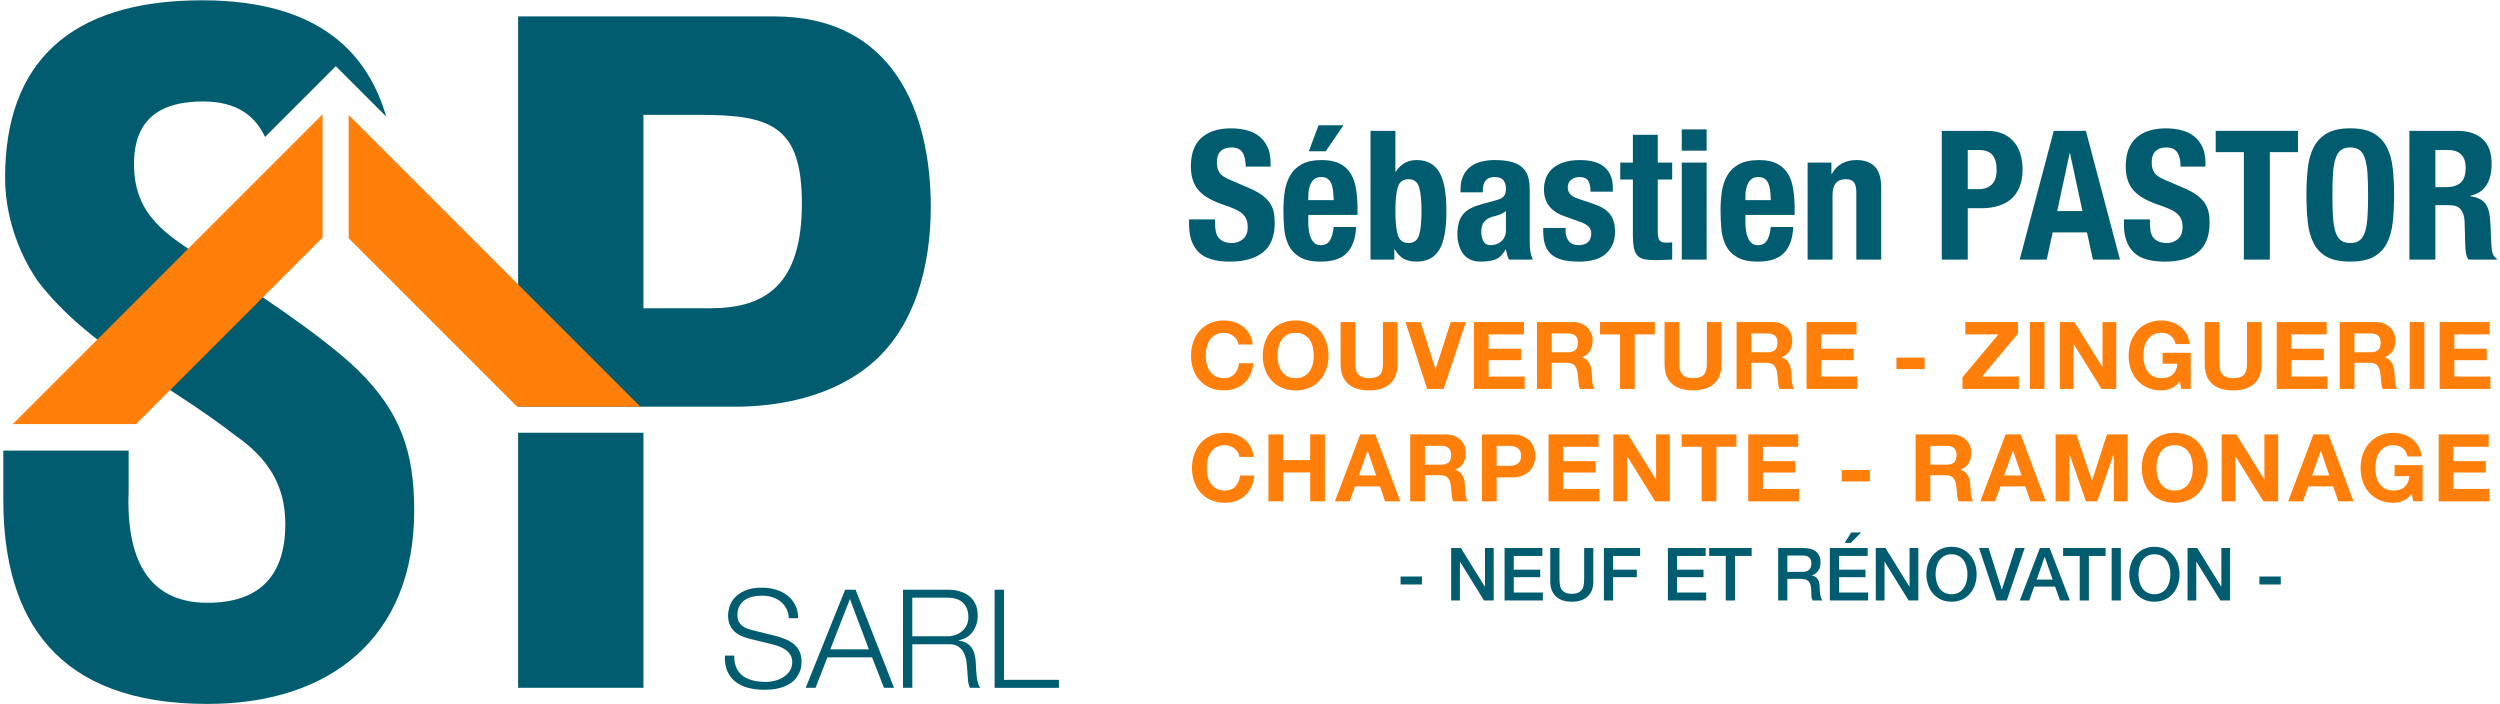 <svg xmlns="http://www.w3.org/2000/svg" width="355" height="100" viewBox="0 0 355 100">
<path fill="#015C6F" d="M198.882,82.995h3.036v-1.129h-3.036V82.995z"/>
<path fill="#015C6F" d="M206.068,77.819h1.378l3.4,5.487h0.021v-5.487h1.24v7.448h-1.379l-3.387-5.477h-0.033v5.477h-1.241
V77.819z"/>
<path fill="#015C6F" d="M213.652,77.819h5.363v1.127h-4.058v1.949h3.756v1.066h-3.756v2.179h4.13v1.126h-5.436V77.819z"/>
<path fill="#015C6F" d="M220.14,77.819h1.306v4.34c0,0.25,0.011,0.502,0.037,0.761c0.023,0.258,0.092,0.489,0.208,0.695
c0.114,0.204,0.288,0.373,0.521,0.505c0.232,0.133,0.562,0.198,0.986,0.198c0.424,0,0.752-0.065,0.986-0.198
c0.232-0.132,0.406-0.301,0.521-0.505c0.114-0.206,0.184-0.437,0.208-0.695c0.025-0.258,0.038-0.511,0.038-0.761v-4.34h1.303
v4.768c0,0.479-0.073,0.896-0.22,1.251c-0.145,0.355-0.354,0.652-0.62,0.892c-0.269,0.24-0.591,0.42-0.965,0.538
c-0.377,0.118-0.793,0.178-1.252,0.178c-0.46,0-0.876-0.06-1.251-0.178c-0.378-0.118-0.697-0.297-0.966-0.538
c-0.269-0.239-0.474-0.536-0.621-0.892c-0.146-0.354-0.22-0.772-0.22-1.251V77.819z"/>
<path fill="#015C6F" d="M227.755,77.819h5.145v1.127h-3.839v1.949h3.368v1.066h-3.368v3.305h-1.306V77.819z"/>
<path fill="#015C6F" d="M236.841,77.819h5.362v1.127h-4.058v1.949h3.757v1.066h-3.757v2.179h4.131v1.126h-5.436V77.819z"/>
<path fill="#015C6F" d="M242.703,77.819h6.032v1.127h-2.368v6.321h-1.306v-6.321h-2.358V77.819z"/>
<path fill="#015C6F" d="M252.499,77.819h3.559c0.819,0,1.436,0.178,1.845,0.532s0.615,0.848,0.615,1.482
c0,0.354-0.054,0.647-0.154,0.881c-0.107,0.232-0.228,0.422-0.366,0.563c-0.139,0.143-0.277,0.246-0.413,0.307
c-0.134,0.064-0.234,0.105-0.297,0.126v0.021c0.11,0.013,0.232,0.048,0.358,0.104c0.131,0.057,0.248,0.144,0.361,0.267
c0.111,0.12,0.201,0.279,0.274,0.474c0.075,0.194,0.112,0.439,0.112,0.73c0,0.438,0.031,0.837,0.098,1.196
c0.067,0.356,0.17,0.611,0.307,0.766h-1.396c-0.099-0.16-0.156-0.337-0.173-0.531c-0.015-0.196-0.024-0.383-0.024-0.564
c0-0.342-0.021-0.635-0.064-0.88c-0.04-0.247-0.117-0.453-0.228-0.616c-0.11-0.164-0.261-0.284-0.455-0.36
c-0.191-0.077-0.437-0.115-0.734-0.115h-1.921v3.067h-1.303V77.819z M253.802,81.209h2.14c0.418,0,0.732-0.097,0.948-0.297
c0.217-0.198,0.326-0.495,0.326-0.891c0-0.236-0.035-0.431-0.106-0.579c-0.069-0.152-0.163-0.267-0.287-0.351
c-0.123-0.083-0.262-0.139-0.417-0.167c-0.156-0.027-0.32-0.042-0.484-0.042h-2.119V81.209z"/>
<path fill="#015C6F" d="M259.843,77.819h5.362v1.127h-4.059v1.949h3.754v1.066h-3.754v2.179h4.131v1.126h-5.435V77.819z
 M262.876,75.608h1.409l-1.482,1.492h-0.866L262.876,75.608z"/>
<path fill="#015C6F" d="M266.36,77.819h1.38l3.397,5.487h0.021v-5.487h1.244v7.448h-1.379l-3.389-5.477h-0.031v5.477h-1.243
V77.819z"/>
<path fill="#015C6F" d="M277.116,77.643c0.557,0,1.056,0.105,1.497,0.313c0.442,0.208,0.815,0.491,1.121,0.844
c0.309,0.355,0.541,0.769,0.703,1.242c0.165,0.472,0.245,0.974,0.245,1.503c0,0.535-0.08,1.04-0.245,1.513
c-0.162,0.472-0.395,0.886-0.703,1.239c-0.306,0.356-0.679,0.636-1.121,0.84c-0.441,0.205-0.94,0.308-1.497,0.308
s-1.056-0.103-1.496-0.308c-0.442-0.205-0.817-0.484-1.121-0.84c-0.307-0.354-0.542-0.767-0.705-1.239
c-0.164-0.473-0.245-0.978-0.245-1.513c0-0.529,0.081-1.031,0.245-1.503c0.163-0.473,0.398-0.887,0.705-1.242
c0.304-0.353,0.679-0.636,1.121-0.844C276.061,77.748,276.56,77.643,277.116,77.643 M277.116,78.706
c-0.395,0-0.738,0.08-1.028,0.241c-0.289,0.159-0.523,0.373-0.704,0.642c-0.181,0.268-0.313,0.572-0.399,0.914
c-0.088,0.34-0.133,0.687-0.133,1.042c0,0.353,0.045,0.701,0.133,1.043c0.087,0.34,0.219,0.645,0.399,0.913
c0.181,0.267,0.415,0.481,0.704,0.64c0.29,0.16,0.634,0.24,1.028,0.24c0.396,0,0.738-0.081,1.028-0.24
c0.287-0.158,0.523-0.373,0.705-0.64c0.179-0.268,0.313-0.572,0.399-0.913c0.088-0.342,0.131-0.69,0.131-1.043
c0-0.355-0.043-0.703-0.131-1.042c-0.086-0.342-0.221-0.646-0.399-0.914c-0.182-0.269-0.418-0.482-0.705-0.642
C277.854,78.786,277.512,78.706,277.116,78.706"/>
<path fill="#015C6F" d="M281.027,77.819h1.357l1.866,5.895h0.021l1.911-5.895h1.323l-2.543,7.448h-1.452L281.027,77.819z"/>
<path fill="#015C6F" d="M289.666,77.819h1.387l2.868,7.448h-1.398l-0.699-1.972h-2.974l-0.696,1.972h-1.347L289.666,77.819z
 M289.206,82.306h2.273l-1.116-3.203h-0.031L289.206,82.306z"/>
<path fill="#015C6F" d="M292.961,77.819h6.03v1.127h-2.368v6.321h-1.304v-6.321h-2.358V77.819z"/>
<path fill="#015C6F" d="M299.857,85.266h1.301v-7.448h-1.301V85.266z"/>
<path fill="#015C6F" d="M305.929,77.643c0.555,0,1.054,0.105,1.495,0.313c0.443,0.208,0.816,0.491,1.121,0.844
c0.307,0.355,0.543,0.769,0.706,1.242c0.163,0.472,0.246,0.974,0.246,1.503c0,0.535-0.083,1.04-0.246,1.513
c-0.163,0.472-0.399,0.886-0.706,1.239c-0.305,0.356-0.678,0.636-1.121,0.84c-0.441,0.205-0.94,0.308-1.495,0.308
c-0.556,0-1.055-0.103-1.497-0.308c-0.441-0.205-0.817-0.484-1.122-0.84c-0.308-0.354-0.541-0.767-0.706-1.239
c-0.161-0.473-0.244-0.978-0.244-1.513c0-0.529,0.083-1.031,0.244-1.503c0.165-0.473,0.398-0.887,0.706-1.242
c0.305-0.353,0.681-0.636,1.122-0.844C304.874,77.748,305.373,77.643,305.929,77.643 M305.929,78.706
c-0.398,0-0.737,0.08-1.026,0.241c-0.292,0.159-0.526,0.373-0.705,0.642c-0.183,0.268-0.315,0.572-0.403,0.914
c-0.085,0.34-0.13,0.687-0.13,1.042c0,0.353,0.045,0.701,0.13,1.043c0.088,0.34,0.221,0.645,0.403,0.913
c0.179,0.267,0.413,0.481,0.705,0.64c0.289,0.16,0.628,0.24,1.026,0.24c0.396,0,0.739-0.081,1.028-0.24
c0.287-0.158,0.522-0.373,0.701-0.64c0.183-0.268,0.316-0.572,0.402-0.913c0.089-0.342,0.132-0.69,0.132-1.043
c0-0.355-0.043-0.703-0.132-1.042c-0.086-0.342-0.22-0.646-0.402-0.914c-0.179-0.269-0.414-0.482-0.701-0.642
C306.668,78.786,306.325,78.706,305.929,78.706"/>
<path fill="#015C6F" d="M310.633,77.819h1.376l3.402,5.487h0.02v-5.487h1.24v7.448h-1.376l-3.389-5.477h-0.032v5.477h-1.241
V77.819z"/>
<path fill="#015C6F" d="M320.834,82.995h3.035v-1.129h-3.035V82.995z"/>
<path fill="#FF7F0A" d="M175.766,64.222c-0.123-0.198-0.277-0.374-0.464-0.524c-0.188-0.151-0.398-0.268-0.632-0.354
c-0.233-0.083-0.48-0.125-0.739-0.125c-0.469,0-0.868,0.09-1.195,0.272c-0.328,0.183-0.594,0.426-0.799,0.731
c-0.201,0.306-0.352,0.656-0.445,1.044c-0.094,0.389-0.139,0.794-0.139,1.211c0,0.398,0.045,0.787,0.139,1.164
c0.094,0.375,0.244,0.715,0.445,1.018c0.205,0.3,0.471,0.543,0.799,0.725c0.327,0.182,0.727,0.272,1.195,0.272
c0.639,0,1.139-0.195,1.496-0.585c0.36-0.39,0.58-0.905,0.658-1.542h2.022c-0.055,0.594-0.19,1.13-0.413,1.608
c-0.222,0.479-0.514,0.886-0.878,1.223c-0.362,0.338-0.787,0.594-1.275,0.771c-0.489,0.178-1.026,0.265-1.61,0.265
c-0.727,0-1.378-0.124-1.96-0.379c-0.582-0.25-1.071-0.6-1.469-1.044c-0.4-0.442-0.704-0.962-0.92-1.562
c-0.213-0.598-0.32-1.244-0.32-1.935c0-0.709,0.107-1.367,0.32-1.975c0.216-0.607,0.52-1.137,0.92-1.59
c0.397-0.452,0.887-0.807,1.469-1.063c0.582-0.258,1.233-0.386,1.96-0.386c0.524,0,1.019,0.076,1.484,0.227
c0.466,0.153,0.882,0.371,1.25,0.659s0.673,0.646,0.91,1.07c0.237,0.426,0.391,0.914,0.452,1.463h-2.021
C175.97,64.64,175.892,64.421,175.766,64.222"/>
<path fill="#FF7F0A" d="M182.204,61.689v3.644h3.843v-3.644h2.089v9.497h-2.089v-4.097h-3.843v4.097h-2.088v-9.497H182.204z"/>
<path fill="#FF7F0A" d="M195.29,61.689l3.552,9.497h-2.169l-0.717-2.116h-3.552l-0.743,2.116h-2.103l3.593-9.497H195.29z
 M195.409,67.515l-1.196-3.485h-0.025l-1.236,3.485H195.409z"/>
<path fill="#FF7F0A" d="M205.372,61.689c0.425,0,0.809,0.067,1.151,0.205c0.341,0.138,0.633,0.327,0.876,0.565
c0.245,0.239,0.43,0.518,0.561,0.833c0.125,0.313,0.191,0.652,0.191,1.017c0,0.558-0.118,1.042-0.354,1.449
c-0.232,0.407-0.617,0.719-1.149,0.93v0.028c0.258,0.071,0.471,0.18,0.639,0.325c0.168,0.146,0.304,0.319,0.412,0.518
c0.106,0.2,0.184,0.421,0.232,0.659c0.049,0.239,0.083,0.479,0.102,0.717c0.005,0.153,0.019,0.329,0.024,0.532
c0.009,0.206,0.025,0.413,0.046,0.626c0.023,0.213,0.058,0.414,0.108,0.606c0.049,0.19,0.121,0.353,0.218,0.485h-2.087
c-0.115-0.303-0.185-0.662-0.213-1.079c-0.026-0.415-0.067-0.814-0.12-1.196c-0.069-0.498-0.223-0.861-0.451-1.09
c-0.23-0.232-0.608-0.346-1.13-0.346h-2.088v3.711h-2.089v-9.497H205.372z M204.626,65.985c0.479,0,0.84-0.108,1.08-0.319
c0.236-0.212,0.356-0.559,0.356-1.037c0-0.46-0.12-0.797-0.356-1.007c-0.24-0.207-0.601-0.31-1.08-0.31h-2.285v2.673H204.626z"
/>
<path fill="#FF7F0A" d="M214.722,61.689c0.594,0,1.099,0.085,1.516,0.259c0.417,0.173,0.756,0.402,1.018,0.685
c0.26,0.284,0.452,0.607,0.571,0.971c0.121,0.365,0.182,0.741,0.182,1.13c0,0.381-0.061,0.757-0.182,1.125
c-0.119,0.37-0.312,0.693-0.571,0.978c-0.262,0.282-0.601,0.512-1.018,0.686c-0.417,0.173-0.922,0.258-1.516,0.258h-2.194
v3.406h-2.091v-9.497H214.722z M214.15,66.158c0.239,0,0.47-0.019,0.689-0.054c0.223-0.035,0.418-0.104,0.584-0.205
c0.17-0.103,0.306-0.247,0.408-0.433c0.102-0.186,0.154-0.431,0.154-0.733c0-0.3-0.053-0.545-0.154-0.73
c-0.103-0.187-0.238-0.332-0.408-0.434c-0.166-0.102-0.361-0.169-0.584-0.205c-0.22-0.036-0.45-0.053-0.689-0.053h-1.623v2.846
H214.15z"/>
<path fill="#FF7F0A" d="M226.996,61.689v1.755h-5.014v2.034h4.603v1.623h-4.603v2.329h5.122v1.755h-7.211v-9.497H226.996z"/>
<path fill="#FF7F0A" d="M231.173,61.689l3.963,6.371h0.027v-6.371h1.954v9.497h-2.087l-3.95-6.359h-0.026v6.359h-1.955v-9.497
H231.173z"/>
<path fill="#FF7F0A" d="M238.795,63.445V61.69h7.778v1.755h-2.844v7.741h-2.091v-7.741H238.795z"/>
<path fill="#FF7F0A" d="M255.352,61.689v1.755h-5.016v2.034h4.603v1.623h-4.603v2.329h5.122v1.755h-7.21v-9.497H255.352z"/>
<path fill="#FF7F0A" d="M265.524,68.366h-4.001v-1.623h4.001V68.366z"/>
<path fill="#FF7F0A" d="M277.136,61.689c0.425,0,0.81,0.067,1.152,0.205c0.338,0.138,0.631,0.327,0.876,0.565
c0.243,0.239,0.429,0.518,0.56,0.833c0.127,0.313,0.191,0.652,0.191,1.017c0,0.558-0.119,1.042-0.354,1.449
c-0.232,0.407-0.619,0.719-1.148,0.93v0.028c0.255,0.071,0.471,0.18,0.639,0.325c0.165,0.146,0.308,0.319,0.411,0.518
c0.106,0.2,0.184,0.421,0.233,0.659c0.05,0.239,0.081,0.479,0.099,0.717c0.009,0.153,0.018,0.329,0.027,0.532
c0.01,0.206,0.024,0.413,0.045,0.626c0.022,0.213,0.06,0.414,0.108,0.606c0.049,0.19,0.123,0.353,0.22,0.485h-2.089
c-0.116-0.303-0.185-0.662-0.212-1.079c-0.027-0.415-0.067-0.814-0.122-1.196c-0.068-0.498-0.221-0.861-0.451-1.09
c-0.228-0.232-0.606-0.346-1.128-0.346h-2.088v3.711h-2.089v-9.497H277.136z M276.389,65.985c0.482,0,0.841-0.108,1.079-0.319
c0.24-0.212,0.359-0.559,0.359-1.037c0-0.46-0.119-0.797-0.359-1.007c-0.238-0.207-0.597-0.31-1.079-0.31h-2.283v2.673H276.389
z"/>
<path fill="#FF7F0A" d="M286.936,61.689l3.552,9.497h-2.166l-0.718-2.116h-3.554l-0.745,2.116h-2.1l3.589-9.497H286.936z
 M287.058,67.515l-1.198-3.485h-0.026l-1.238,3.485H287.058z"/>
<path fill="#FF7F0A" d="M294.837,61.689l2.22,6.53h0.028l2.101-6.53h2.939v9.497h-1.955v-6.73h-0.026l-2.328,6.73h-1.606
l-2.33-6.664h-0.025v6.664h-1.957v-9.497H294.837z"/>
<path fill="#FF7F0A" d="M304.453,64.501c0.212-0.607,0.516-1.136,0.916-1.589c0.4-0.452,0.892-0.808,1.471-1.065
c0.581-0.257,1.236-0.384,1.96-0.384c0.737,0,1.394,0.127,1.972,0.384c0.575,0.257,1.06,0.613,1.46,1.065
c0.398,0.453,0.707,0.982,0.918,1.589c0.215,0.607,0.322,1.266,0.322,1.976c0,0.691-0.107,1.337-0.322,1.936
c-0.211,0.599-0.52,1.119-0.918,1.563c-0.4,0.443-0.885,0.791-1.46,1.044c-0.578,0.252-1.234,0.377-1.972,0.377
c-0.724,0-1.379-0.125-1.96-0.377c-0.579-0.254-1.07-0.602-1.471-1.044c-0.4-0.444-0.704-0.964-0.916-1.563
c-0.213-0.599-0.321-1.245-0.321-1.936C304.132,65.768,304.24,65.109,304.453,64.501 M306.36,67.64
c0.092,0.378,0.242,0.716,0.446,1.019c0.204,0.3,0.47,0.543,0.797,0.723c0.329,0.184,0.728,0.273,1.196,0.273
c0.472,0,0.869-0.089,1.199-0.273c0.328-0.18,0.592-0.423,0.798-0.723c0.204-0.303,0.353-0.64,0.445-1.019
c0.094-0.377,0.14-0.765,0.14-1.163c0-0.417-0.046-0.82-0.14-1.211c-0.093-0.389-0.241-0.737-0.445-1.044
c-0.206-0.305-0.47-0.548-0.798-0.73c-0.33-0.183-0.728-0.273-1.199-0.273c-0.469,0-0.867,0.091-1.196,0.273
c-0.327,0.182-0.593,0.425-0.797,0.73c-0.204,0.308-0.354,0.655-0.446,1.044c-0.092,0.391-0.138,0.794-0.138,1.211
C306.223,66.875,306.269,67.263,306.36,67.64"/>
<path fill="#FF7F0A" d="M317.553,61.689l3.965,6.371h0.026v-6.371h1.954v9.497h-2.088l-3.95-6.359h-0.026v6.359h-1.957v-9.497
H317.553z"/>
<path fill="#FF7F0A" d="M330.653,61.689l3.549,9.497h-2.166l-0.719-2.116h-3.552l-0.745,2.116h-2.1l3.592-9.497H330.653z
 M330.772,67.515l-1.199-3.485h-0.025l-1.234,3.485H330.772z"/>
<path fill="#FF7F0A" d="M341.24,71.112c-0.453,0.19-0.91,0.285-1.372,0.285c-0.726,0-1.379-0.124-1.958-0.377
c-0.584-0.252-1.074-0.602-1.473-1.044c-0.399-0.444-0.705-0.964-0.917-1.562c-0.21-0.599-0.318-1.245-0.318-1.936
c0-0.709,0.108-1.367,0.318-1.976c0.212-0.607,0.518-1.137,0.917-1.589c0.398-0.452,0.889-0.808,1.473-1.064
c0.579-0.258,1.232-0.386,1.958-0.386c0.487,0,0.959,0.074,1.416,0.22c0.458,0.147,0.869,0.361,1.239,0.645
c0.367,0.284,0.672,0.635,0.911,1.052c0.238,0.415,0.385,0.896,0.438,1.435h-1.994c-0.124-0.532-0.364-0.93-0.718-1.197
c-0.355-0.266-0.784-0.398-1.292-0.398c-0.469,0-0.868,0.091-1.196,0.273c-0.327,0.182-0.594,0.425-0.796,0.73
c-0.204,0.306-0.354,0.656-0.448,1.044c-0.09,0.391-0.136,0.794-0.136,1.211c0,0.398,0.046,0.787,0.136,1.164
c0.094,0.375,0.244,0.715,0.448,1.018c0.202,0.3,0.469,0.543,0.796,0.723c0.328,0.184,0.728,0.273,1.196,0.273
c0.693,0,1.227-0.175,1.604-0.524c0.377-0.351,0.598-0.859,0.656-1.523h-2.1v-1.556h3.99v5.132h-1.332l-0.213-1.076
C342.102,70.586,341.691,70.92,341.24,71.112"/>
<path fill="#FF7F0A" d="M353.395,61.689v1.755h-5.014v2.034h4.602v1.623h-4.602v2.329h5.122v1.755h-7.209v-9.497H353.395z"/>
<path fill="#FF7F0A" d="M175.628,48.262c-0.125-0.199-0.28-0.374-0.466-0.524c-0.187-0.151-0.396-0.268-0.632-0.353
c-0.234-0.083-0.481-0.125-0.738-0.125c-0.469,0-0.871,0.091-1.195,0.271c-0.328,0.184-0.595,0.427-0.799,0.732
c-0.204,0.305-0.354,0.656-0.445,1.045c-0.094,0.391-0.141,0.793-0.141,1.21c0,0.399,0.047,0.788,0.141,1.164
c0.091,0.376,0.241,0.715,0.445,1.018c0.204,0.301,0.471,0.543,0.799,0.725c0.324,0.183,0.727,0.273,1.195,0.273
c0.638,0,1.138-0.195,1.497-0.586c0.358-0.391,0.577-0.905,0.655-1.542h2.023c-0.052,0.594-0.192,1.131-0.412,1.61
c-0.221,0.479-0.513,0.888-0.877,1.222c-0.364,0.338-0.79,0.595-1.276,0.771c-0.489,0.178-1.026,0.266-1.61,0.266
c-0.729,0-1.38-0.125-1.963-0.379c-0.579-0.251-1.07-0.6-1.468-1.044c-0.399-0.442-0.704-0.961-0.919-1.562
c-0.212-0.598-0.318-1.244-0.318-1.935c0-0.709,0.106-1.367,0.318-1.975c0.215-0.607,0.52-1.137,0.919-1.591
c0.397-0.452,0.889-0.806,1.468-1.062c0.583-0.258,1.234-0.388,1.963-0.388c0.524,0,1.017,0.077,1.484,0.227
c0.464,0.153,0.88,0.371,1.248,0.659c0.367,0.287,0.673,0.645,0.91,1.069c0.239,0.425,0.392,0.914,0.455,1.464h-2.023
C175.831,48.682,175.752,48.462,175.628,48.262"/>
<path fill="#FF7F0A" d="M179.633,48.542c0.21-0.607,0.516-1.136,0.916-1.588c0.398-0.453,0.89-0.808,1.47-1.065
c0.58-0.257,1.232-0.385,1.96-0.385c0.736,0,1.392,0.128,1.969,0.385c0.577,0.257,1.065,0.612,1.462,1.065
c0.4,0.452,0.708,0.981,0.918,1.588c0.215,0.607,0.322,1.266,0.322,1.976c0,0.69-0.107,1.337-0.322,1.936
c-0.21,0.599-0.518,1.119-0.918,1.563c-0.396,0.442-0.885,0.79-1.462,1.044c-0.577,0.251-1.232,0.377-1.969,0.377
c-0.728,0-1.38-0.125-1.96-0.377c-0.58-0.255-1.071-0.602-1.47-1.044c-0.4-0.444-0.706-0.964-0.916-1.563
c-0.217-0.599-0.322-1.245-0.322-1.936C179.311,49.808,179.416,49.149,179.633,48.542 M181.54,51.68
c0.092,0.379,0.241,0.717,0.446,1.02c0.201,0.301,0.467,0.543,0.797,0.724c0.327,0.184,0.726,0.273,1.195,0.273
c0.471,0,0.871-0.089,1.199-0.273c0.328-0.181,0.594-0.422,0.799-0.724c0.2-0.302,0.352-0.64,0.443-1.02
c0.093-0.375,0.141-0.763,0.141-1.162c0-0.417-0.048-0.819-0.141-1.21c-0.092-0.39-0.243-0.737-0.443-1.045
c-0.205-0.305-0.471-0.548-0.799-0.73s-0.729-0.273-1.199-0.273c-0.47,0-0.868,0.091-1.195,0.273
c-0.33,0.182-0.596,0.425-0.797,0.73c-0.205,0.308-0.354,0.655-0.446,1.045c-0.093,0.392-0.14,0.793-0.14,1.21
C181.4,50.917,181.447,51.304,181.54,51.68"/>
<path fill="#FF7F0A" d="M197.387,54.5c-0.721,0.626-1.711,0.937-2.981,0.937c-1.282,0-2.281-0.31-2.986-0.93
c-0.702-0.621-1.056-1.578-1.056-2.872v-5.904h2.089v5.904c0,0.258,0.021,0.509,0.067,0.758
c0.042,0.247,0.136,0.466,0.277,0.659c0.142,0.19,0.342,0.344,0.593,0.464c0.251,0.121,0.591,0.18,1.016,0.18
c0.747,0,1.261-0.167,1.545-0.497c0.284-0.333,0.425-0.854,0.425-1.564v-5.904h2.087v5.904
C198.462,52.921,198.103,53.876,197.387,54.5"/>
<path fill="#FF7F0A" d="M202.651,55.227l-3.07-9.497h2.14l2.113,6.676h0.03l2.139-6.676h2.154l-3.15,9.497H202.651z"/>
<path fill="#FF7F0A" d="M216.402,45.73v1.755h-5.014v2.035h4.603v1.623h-4.603v2.329h5.122v1.755h-7.21V45.73H216.402z"/>
<path fill="#FF7F0A" d="M223.373,45.73c0.425,0,0.809,0.067,1.149,0.205c0.344,0.138,0.634,0.327,0.879,0.565
c0.243,0.239,0.43,0.518,0.559,0.833c0.127,0.313,0.193,0.652,0.193,1.016c0,0.559-0.121,1.043-0.354,1.45
c-0.233,0.407-0.619,0.718-1.15,0.931v0.026c0.257,0.072,0.47,0.181,0.64,0.326c0.167,0.146,0.305,0.319,0.408,0.519
c0.108,0.2,0.188,0.42,0.236,0.659c0.047,0.24,0.08,0.479,0.099,0.718c0.009,0.151,0.019,0.328,0.026,0.531
c0.01,0.204,0.026,0.413,0.048,0.626c0.021,0.213,0.057,0.413,0.107,0.606c0.046,0.19,0.119,0.353,0.218,0.485h-2.087
c-0.116-0.303-0.186-0.662-0.214-1.079c-0.025-0.415-0.066-0.814-0.12-1.196c-0.071-0.497-0.223-0.86-0.452-1.091
c-0.23-0.231-0.607-0.345-1.131-0.345h-2.087v3.711h-2.088V45.73H223.373z M222.628,50.026c0.478,0,0.839-0.107,1.077-0.319
c0.238-0.212,0.359-0.56,0.359-1.037c0-0.46-0.121-0.796-0.359-1.006c-0.238-0.207-0.6-0.311-1.077-0.311h-2.287v2.673H222.628
z"/>
<path fill="#FF7F0A" d="M227.204,47.486v-1.754h7.78v1.754h-2.847v7.742h-2.091v-7.742H227.204z"/>
<path fill="#FF7F0A" d="M243.388,54.5c-0.717,0.626-1.711,0.937-2.978,0.937c-1.287,0-2.282-0.31-2.986-0.93
c-0.704-0.621-1.057-1.578-1.057-2.872v-5.904h2.089v5.904c0,0.258,0.021,0.509,0.065,0.758
c0.042,0.247,0.138,0.466,0.28,0.659c0.14,0.19,0.337,0.344,0.59,0.464c0.254,0.121,0.591,0.18,1.019,0.18
c0.742,0,1.259-0.167,1.542-0.497c0.284-0.333,0.425-0.854,0.425-1.564v-5.904h2.088v5.904
C244.465,52.921,244.105,53.876,243.388,54.5"/>
<path fill="#FF7F0A" d="M251.712,45.73c0.428,0,0.813,0.067,1.152,0.205c0.342,0.138,0.632,0.327,0.877,0.565
c0.246,0.239,0.432,0.518,0.562,0.833c0.125,0.313,0.191,0.652,0.191,1.016c0,0.559-0.118,1.043-0.354,1.45
c-0.234,0.407-0.619,0.718-1.149,0.931v0.026c0.256,0.072,0.471,0.181,0.638,0.326c0.167,0.146,0.306,0.319,0.411,0.519
c0.107,0.2,0.188,0.42,0.234,0.659c0.047,0.24,0.08,0.479,0.1,0.718c0.008,0.151,0.018,0.328,0.024,0.531
c0.011,0.204,0.026,0.413,0.049,0.626c0.021,0.213,0.058,0.413,0.107,0.606c0.047,0.19,0.119,0.353,0.219,0.485h-2.089
c-0.117-0.303-0.186-0.662-0.214-1.079c-0.025-0.415-0.066-0.814-0.118-1.196c-0.071-0.497-0.222-0.86-0.453-1.091
c-0.23-0.231-0.606-0.345-1.129-0.345h-2.088v3.711h-2.088V45.73H251.712z M250.97,50.026c0.478,0,0.839-0.107,1.078-0.319
c0.237-0.212,0.356-0.56,0.356-1.037c0-0.46-0.119-0.796-0.356-1.006c-0.239-0.207-0.601-0.311-1.078-0.311h-2.287v2.673
H250.97z"/>
<path fill="#FF7F0A" d="M263.631,45.73v1.755h-5.014v2.035h4.602v1.623h-4.602v2.329h5.118v1.755h-7.204V45.73H263.631z"/>
<path fill="#FF7F0A" d="M273.299,52.406h-4.004v-1.623h4.004V52.406z"/>
<path fill="#FF7F0A" d="M283.766,47.486h-4.694v-1.754h7.473v1.647l-5.093,6.091h5.227v1.758h-8.007v-1.651L283.766,47.486z"/>
<path fill="#FF7F0A" d="M290.32,55.227h-2.085V45.73h2.085V55.227z"/>
<path fill="#FF7F0A" d="M294.564,45.73l3.962,6.371h0.027V45.73h1.958v9.497h-2.089l-3.953-6.359h-0.024v6.359h-1.955V45.73
H294.564z"/>
<path fill="#FF7F0A" d="M308.305,55.152c-0.453,0.19-0.912,0.285-1.37,0.285c-0.729,0-1.384-0.125-1.963-0.377
c-0.582-0.255-1.069-0.602-1.47-1.044c-0.398-0.444-0.704-0.964-0.917-1.562c-0.213-0.6-0.319-1.245-0.319-1.937
c0-0.709,0.106-1.368,0.319-1.976c0.213-0.607,0.519-1.137,0.917-1.588c0.4-0.453,0.888-0.808,1.47-1.063
c0.579-0.258,1.234-0.388,1.963-0.388c0.486,0,0.958,0.075,1.418,0.221c0.452,0.147,0.867,0.36,1.234,0.645
c0.366,0.284,0.672,0.635,0.91,1.052c0.24,0.415,0.385,0.896,0.439,1.435h-1.994c-0.125-0.532-0.365-0.93-0.719-1.197
c-0.356-0.266-0.784-0.398-1.289-0.398c-0.472,0-0.868,0.091-1.196,0.273c-0.329,0.182-0.596,0.425-0.8,0.73
c-0.203,0.305-0.352,0.656-0.446,1.045c-0.093,0.392-0.141,0.793-0.141,1.21c0,0.399,0.048,0.787,0.141,1.164
c0.095,0.376,0.243,0.715,0.446,1.018c0.204,0.301,0.471,0.543,0.8,0.724c0.328,0.184,0.725,0.274,1.196,0.274
c0.689,0,1.225-0.176,1.6-0.525c0.38-0.351,0.599-0.859,0.66-1.522h-2.102v-1.557h3.989v5.133h-1.33l-0.214-1.077
C309.168,54.627,308.756,54.962,308.305,55.152"/>
<path fill="#FF7F0A" d="M320.087,54.5c-0.718,0.626-1.71,0.937-2.979,0.937c-1.287,0-2.281-0.31-2.986-0.93
c-0.704-0.621-1.057-1.578-1.057-2.872v-5.904h2.087v5.904c0,0.258,0.022,0.509,0.066,0.758
c0.045,0.247,0.139,0.466,0.28,0.659c0.142,0.19,0.338,0.344,0.591,0.464c0.251,0.121,0.592,0.18,1.019,0.18
c0.742,0,1.26-0.167,1.543-0.497c0.283-0.333,0.425-0.854,0.425-1.564v-5.904h2.088v5.904
C321.164,52.921,320.805,53.876,320.087,54.5"/>
<path fill="#FF7F0A" d="M330.392,45.73v1.755h-5.012v2.035h4.603v1.623h-4.603v2.329h5.12v1.755h-7.208V45.73H330.392z"/>
<path fill="#FF7F0A" d="M337.363,45.73c0.424,0,0.809,0.067,1.149,0.205c0.342,0.138,0.634,0.327,0.878,0.565
c0.244,0.239,0.428,0.518,0.56,0.833c0.126,0.313,0.191,0.652,0.191,1.016c0,0.559-0.117,1.043-0.354,1.45
c-0.235,0.407-0.618,0.718-1.15,0.931v0.026c0.258,0.072,0.473,0.181,0.639,0.326c0.17,0.146,0.309,0.319,0.413,0.519
c0.106,0.2,0.184,0.42,0.233,0.659c0.05,0.24,0.083,0.479,0.101,0.718c0.006,0.151,0.018,0.328,0.026,0.531
c0.007,0.204,0.022,0.413,0.044,0.626c0.023,0.213,0.059,0.413,0.107,0.606c0.051,0.19,0.124,0.353,0.221,0.485h-2.09
c-0.115-0.303-0.184-0.662-0.211-1.079c-0.026-0.415-0.068-0.814-0.123-1.196c-0.067-0.497-0.22-0.86-0.449-1.091
c-0.229-0.231-0.606-0.345-1.13-0.345h-2.088v3.711h-2.089V45.73H337.363z M336.617,50.026c0.48,0,0.838-0.107,1.079-0.319
c0.237-0.212,0.356-0.56,0.356-1.037c0-0.46-0.119-0.796-0.356-1.006c-0.241-0.207-0.599-0.311-1.079-0.311h-2.286v2.673
H336.617z"/>
<path fill="#FF7F0A" d="M344.264,55.227h-2.089V45.73h2.089V55.227z"/>
<path fill="#FF7F0A" d="M353.534,45.73v1.755h-5.012v2.035h4.599v1.623h-4.599v2.329h5.12v1.755h-7.21V45.73H353.534z"/>
<path fill="#015C6F" d="M172.538,31.693c0,0.428,0.033,0.815,0.103,1.165c0.066,0.35,0.195,0.644,0.384,0.883
c0.188,0.239,0.439,0.427,0.757,0.564c0.313,0.136,0.71,0.204,1.188,0.204c0.566,0,1.071-0.182,1.524-0.551
c0.451-0.367,0.679-0.934,0.679-1.702c0-0.41-0.058-0.765-0.166-1.063c-0.112-0.298-0.294-0.567-0.551-0.806
c-0.255-0.24-0.595-0.458-1.013-0.654c-0.419-0.198-0.934-0.398-1.549-0.601c-0.82-0.273-1.528-0.573-2.125-0.896
c-0.597-0.325-1.099-0.705-1.498-1.139c-0.402-0.435-0.695-0.94-0.883-1.511c-0.188-0.572-0.283-1.233-0.283-1.984
c0-1.809,0.505-3.158,1.512-4.046c1.007-0.888,2.389-1.332,4.149-1.332c0.819,0,1.574,0.089,2.266,0.269
c0.689,0.179,1.287,0.47,1.793,0.871c0.504,0.402,0.895,0.915,1.175,1.536c0.284,0.624,0.424,1.371,0.424,2.241v0.514h-3.535
c0-0.871-0.152-1.542-0.46-2.012c-0.307-0.469-0.818-0.704-1.534-0.704c-0.41,0-0.752,0.061-1.026,0.179
c-0.274,0.12-0.489,0.276-0.652,0.473c-0.162,0.197-0.273,0.425-0.332,0.679c-0.06,0.257-0.092,0.521-0.092,0.794
c0,0.563,0.119,1.038,0.36,1.422c0.239,0.383,0.749,0.738,1.537,1.062l2.842,1.227c0.699,0.309,1.271,0.629,1.716,0.963
c0.444,0.333,0.798,0.689,1.063,1.074c0.264,0.385,0.448,0.807,0.551,1.269c0.102,0.46,0.15,0.972,0.15,1.537
c0,1.929-0.555,3.333-1.673,4.211c-1.12,0.88-2.677,1.319-4.675,1.319c-2.082,0-3.571-0.452-4.469-1.356
c-0.896-0.905-1.344-2.204-1.344-3.894v-0.742h3.688V31.693z"/>
<path fill="#015C6F" d="M185.778,31.616c0,0.409,0.028,0.807,0.086,1.191c0.061,0.383,0.161,0.725,0.295,1.025
c0.139,0.299,0.318,0.536,0.541,0.716c0.22,0.179,0.492,0.27,0.818,0.27c0.599,0,1.032-0.212,1.308-0.641
c0.271-0.427,0.459-1.075,0.562-1.946h3.177c-0.069,1.605-0.497,2.826-1.281,3.662c-0.787,0.836-2.022,1.255-3.712,1.255
c-1.283,0-2.281-0.213-2.998-0.641c-0.719-0.424-1.245-0.989-1.587-1.689c-0.345-0.701-0.553-1.487-0.628-2.358
c-0.076-0.87-0.116-1.741-0.116-2.612c0-0.92,0.066-1.807,0.191-2.663c0.132-0.853,0.388-1.612,0.772-2.277
c0.38-0.664,0.931-1.195,1.649-1.589c0.716-0.391,1.671-0.588,2.868-0.588c1.024,0,1.863,0.168,2.521,0.5
c0.657,0.334,1.173,0.804,1.548,1.41c0.378,0.606,0.634,1.339,0.771,2.201c0.134,0.863,0.204,1.824,0.204,2.882v0.793h-6.99
V31.616z M189.285,27.021c-0.052-0.403-0.142-0.744-0.269-1.024c-0.127-0.284-0.307-0.497-0.539-0.64
c-0.23-0.146-0.525-0.219-0.884-0.219c-0.356,0-0.65,0.082-0.882,0.243c-0.231,0.164-0.414,0.376-0.553,0.64
c-0.134,0.266-0.234,0.561-0.295,0.884c-0.058,0.326-0.086,0.65-0.086,0.974v0.538h3.609
C189.367,27.885,189.338,27.421,189.285,27.021 M190.771,17.788l-2.51,3.687h-2.408l1.385-3.687H190.771z"/>
<path fill="#015C6F" d="M198.145,18.581v5.788h0.053c0.376-0.546,0.796-0.956,1.266-1.229c0.471-0.272,1.038-0.41,1.702-0.41
c1.455,0,2.521,0.569,3.203,1.704c0.682,1.134,1.022,2.983,1.022,5.542c0,2.562-0.341,4.397-1.022,5.508
c-0.683,1.108-1.748,1.663-3.203,1.663c-0.715,0-1.316-0.128-1.805-0.383c-0.484-0.257-0.927-0.709-1.317-1.358h-0.051v1.459
h-3.38V18.581H198.145z M198.49,33.37c0.231,0.76,0.74,1.14,1.525,1.14c0.766,0,1.266-0.379,1.498-1.14
c0.228-0.759,0.345-1.891,0.345-3.394c0-1.5-0.117-2.632-0.345-3.391c-0.232-0.761-0.732-1.14-1.498-1.14
c-0.785,0-1.294,0.379-1.525,1.14c-0.229,0.758-0.346,1.89-0.346,3.391C198.145,31.479,198.261,32.61,198.49,33.37"/>
<path fill="#015C6F" d="M207.389,26.98c0-0.802,0.129-1.472,0.387-2.01c0.254-0.537,0.602-0.974,1.036-1.305
c0.435-0.334,0.947-0.572,1.535-0.717c0.591-0.146,1.219-0.218,1.883-0.218c1.059,0,1.911,0.101,2.562,0.308
c0.647,0.204,1.152,0.495,1.509,0.871c0.358,0.374,0.602,0.823,0.731,1.345c0.127,0.52,0.188,1.087,0.188,1.703v7.246
c0,0.651,0.033,1.154,0.094,1.512c0.06,0.357,0.173,0.742,0.345,1.152h-3.381c-0.119-0.221-0.208-0.456-0.267-0.704
c-0.062-0.247-0.114-0.49-0.166-0.729h-0.054c-0.408,0.715-0.881,1.181-1.422,1.395c-0.535,0.213-1.232,0.319-2.086,0.319
c-0.614,0-1.134-0.105-1.563-0.319c-0.427-0.214-0.767-0.508-1.022-0.884c-0.254-0.375-0.445-0.798-0.563-1.268
c-0.121-0.471-0.184-0.934-0.184-1.396c0-0.648,0.068-1.208,0.208-1.677c0.137-0.47,0.346-0.871,0.629-1.204
c0.282-0.332,0.638-0.609,1.075-0.833c0.434-0.222,0.96-0.417,1.573-0.589l1.996-0.538c0.531-0.136,0.898-0.323,1.103-0.563
c0.206-0.24,0.309-0.588,0.309-1.051c0-0.528-0.124-0.943-0.374-1.243c-0.246-0.298-0.669-0.447-1.269-0.447
c-0.545,0-0.953,0.163-1.227,0.488c-0.272,0.323-0.409,0.759-0.409,1.304v0.385h-3.177V26.98z M213.074,30.425
c-0.273,0.111-0.522,0.192-0.742,0.243c-0.719,0.155-1.229,0.411-1.538,0.768c-0.306,0.359-0.459,0.848-0.459,1.461
c0,0.529,0.102,0.981,0.307,1.357c0.205,0.376,0.545,0.563,1.024,0.563c0.235,0,0.486-0.039,0.74-0.115
c0.259-0.077,0.494-0.2,0.703-0.371c0.217-0.17,0.394-0.394,0.53-0.667c0.135-0.272,0.204-0.598,0.204-0.973v-2.715
C213.604,30.164,213.349,30.314,213.074,30.425"/>
<path fill="#015C6F" d="M222.319,32.818c0,0.599,0.153,1.081,0.473,1.446c0.316,0.37,0.773,0.551,1.371,0.551
c0.545,0,0.981-0.135,1.305-0.408c0.322-0.273,0.485-0.683,0.485-1.23c0-0.442-0.126-0.779-0.383-1.012
c-0.255-0.23-0.555-0.414-0.895-0.549l-2.486-0.896c-0.972-0.342-1.708-0.823-2.2-1.446c-0.497-0.625-0.745-1.423-0.745-2.395
c0-0.565,0.094-1.098,0.283-1.602c0.187-0.502,0.488-0.942,0.896-1.317c0.41-0.374,0.934-0.674,1.573-0.896
c0.64-0.222,1.413-0.333,2.319-0.333c1.604,0,2.79,0.344,3.558,1.025c0.77,0.683,1.154,1.649,1.154,2.895v0.562h-3.176
c0-0.718-0.117-1.242-0.347-1.575c-0.229-0.332-0.637-0.5-1.217-0.5c-0.442,0-0.831,0.125-1.164,0.372
c-0.333,0.248-0.501,0.619-0.501,1.113c0,0.343,0.106,0.649,0.322,0.923c0.212,0.272,0.619,0.505,1.217,0.692l2.124,0.716
c1.11,0.377,1.896,0.868,2.356,1.473c0.462,0.607,0.691,1.432,0.691,2.472c0,0.733-0.128,1.368-0.385,1.907
c-0.257,0.539-0.609,0.988-1.063,1.344c-0.452,0.36-0.989,0.616-1.613,0.77c-0.624,0.153-1.311,0.23-2.062,0.23
c-0.987,0-1.813-0.095-2.472-0.283c-0.656-0.188-1.175-0.469-1.561-0.845c-0.384-0.375-0.652-0.833-0.808-1.371
c-0.153-0.538-0.229-1.138-0.229-1.804v-0.487h3.176V32.818z"/>
<path fill="#015C6F" d="M235.403,19.145v3.945h2.047v2.406h-2.047v7.452c0,0.545,0.08,0.935,0.24,1.164
c0.165,0.232,0.502,0.347,1.016,0.347c0.134,0,0.269-0.005,0.408-0.014c0.136-0.008,0.267-0.021,0.383-0.037v2.457
c-0.393,0-0.771,0.014-1.141,0.039c-0.366,0.026-0.752,0.039-1.162,0.039c-0.684,0-1.243-0.047-1.679-0.141
s-0.768-0.28-0.996-0.563c-0.232-0.282-0.393-0.653-0.474-1.114c-0.089-0.46-0.129-1.042-0.129-1.741v-7.887h-1.795v-2.406
h1.795v-3.945H235.403z"/>
<path fill="#015C6F" d="M242.341,21.398h-3.53v-3.021h3.53V21.398z M242.341,18.377 M242.341,36.865h-3.53V23.088h3.53V36.865z
"/>
<path fill="#015C6F" d="M247.85,31.616c0,0.409,0.028,0.807,0.088,1.191c0.059,0.383,0.16,0.725,0.295,1.025
c0.137,0.299,0.313,0.536,0.535,0.716c0.225,0.179,0.497,0.27,0.822,0.27c0.599,0,1.03-0.212,1.307-0.641
c0.27-0.427,0.461-1.075,0.56-1.946h3.177c-0.065,1.605-0.495,2.826-1.277,3.662c-0.789,0.836-2.023,1.255-3.718,1.255
c-1.276,0-2.276-0.213-2.993-0.641c-0.716-0.424-1.248-0.989-1.588-1.689c-0.341-0.701-0.55-1.487-0.629-2.358
c-0.075-0.87-0.113-1.741-0.113-2.612c0-0.92,0.063-1.807,0.192-2.663c0.128-0.853,0.386-1.612,0.768-2.277
c0.385-0.664,0.933-1.195,1.654-1.589c0.714-0.391,1.669-0.588,2.865-0.588c1.023,0,1.865,0.168,2.522,0.5
c0.657,0.334,1.174,0.804,1.55,1.41c0.377,0.606,0.63,1.339,0.767,2.201c0.137,0.863,0.206,1.824,0.206,2.882v0.793h-6.989
V31.616z M251.357,27.021c-0.05-0.403-0.144-0.744-0.269-1.024c-0.13-0.284-0.309-0.497-0.542-0.64
c-0.229-0.146-0.522-0.219-0.883-0.219c-0.355,0-0.648,0.082-0.883,0.243c-0.23,0.164-0.412,0.376-0.549,0.64
c-0.135,0.266-0.236,0.561-0.295,0.884c-0.06,0.326-0.088,0.65-0.088,0.974v0.538h3.606
C251.439,27.885,251.408,27.421,251.357,27.021"/>
<path fill="#015C6F" d="M260.062,23.088v1.612h0.055c0.373-0.681,0.858-1.18,1.457-1.498c0.599-0.315,1.28-0.474,2.05-0.474
c1.127,0,1.992,0.307,2.597,0.924c0.606,0.613,0.91,1.613,0.91,2.996v10.216h-3.534v-9.501c0-0.715-0.119-1.214-0.357-1.498
c-0.241-0.283-0.625-0.421-1.153-0.421c-1.247,0-1.869,0.76-1.869,2.28v9.141h-3.536V23.088H260.062z"/>
<path fill="#015C6F" d="M282.188,18.581c0.939,0,1.729,0.159,2.368,0.474c0.64,0.317,1.156,0.731,1.55,1.243
c0.393,0.512,0.674,1.096,0.845,1.754c0.171,0.657,0.257,1.327,0.257,2.01c0,0.94-0.14,1.757-0.423,2.458
c-0.281,0.7-0.674,1.273-1.179,1.716c-0.503,0.444-1.111,0.777-1.831,0.998c-0.716,0.222-1.51,0.333-2.38,0.333h-1.971v7.298
h-3.69V18.581H282.188z M281.062,26.853c0.733,0,1.329-0.222,1.779-0.666c0.451-0.443,0.678-1.135,0.678-2.074
c0-0.922-0.198-1.622-0.588-2.098c-0.393-0.48-1.051-0.717-1.974-0.717h-1.533v5.555H281.062z"/>
<path fill="#015C6F" d="M296.194,18.581l4.842,18.284h-3.843l-0.845-3.867h-4.866l-0.845,3.867h-3.841l4.84-18.284H296.194z
 M295.708,29.976l-1.768-8.219h-0.051l-1.767,8.219H295.708z"/>
<path fill="#015C6F" d="M305.287,31.693c0,0.428,0.033,0.815,0.101,1.165c0.068,0.35,0.196,0.644,0.388,0.883
c0.186,0.239,0.438,0.427,0.754,0.564c0.315,0.136,0.713,0.204,1.19,0.204c0.563,0,1.07-0.182,1.523-0.551
c0.452-0.367,0.678-0.934,0.678-1.702c0-0.41-0.055-0.765-0.166-1.063c-0.113-0.298-0.294-0.567-0.55-0.806
c-0.256-0.24-0.594-0.458-1.012-0.654c-0.418-0.198-0.933-0.398-1.55-0.601c-0.82-0.273-1.527-0.573-2.124-0.896
c-0.599-0.325-1.1-0.705-1.499-1.139c-0.402-0.435-0.696-0.94-0.882-1.511c-0.188-0.572-0.283-1.233-0.283-1.984
c0-1.809,0.502-3.158,1.511-4.046c1.007-0.888,2.391-1.332,4.15-1.332c0.819,0,1.572,0.089,2.265,0.269
c0.69,0.179,1.29,0.47,1.792,0.871c0.503,0.402,0.897,0.915,1.179,1.536c0.282,0.624,0.421,1.371,0.421,2.241v0.514h-3.534
c0-0.871-0.152-1.542-0.461-2.012c-0.307-0.469-0.818-0.704-1.535-0.704c-0.408,0-0.752,0.061-1.025,0.179
c-0.273,0.12-0.49,0.276-0.65,0.473c-0.163,0.197-0.273,0.425-0.334,0.679c-0.06,0.257-0.093,0.521-0.093,0.794
c0,0.563,0.121,1.038,0.361,1.422c0.238,0.383,0.75,0.738,1.538,1.062l2.841,1.227c0.7,0.309,1.272,0.629,1.717,0.963
c0.443,0.333,0.796,0.689,1.062,1.074c0.264,0.385,0.448,0.807,0.55,1.269c0.104,0.46,0.152,0.972,0.152,1.537
c0,1.929-0.559,3.333-1.674,4.211c-1.12,0.88-2.677,1.319-4.675,1.319c-2.084,0-3.571-0.452-4.469-1.356
c-0.896-0.905-1.344-2.204-1.344-3.894v-0.742h3.688V31.693z"/>
<path fill="#015C6F" d="M326.31,21.604h-3.995v15.262h-3.687V21.604h-3.997v-3.022h11.679V21.604z"/>
<path fill="#015C6F" d="M327.706,23.895c0.127-1.17,0.407-2.172,0.846-3.007c0.434-0.837,1.061-1.489,1.88-1.96
c0.82-0.471,1.922-0.705,3.306-0.705c1.381,0,2.485,0.234,3.304,0.705c0.818,0.471,1.444,1.123,1.882,1.96
c0.436,0.835,0.716,1.837,0.843,3.007c0.13,1.17,0.193,2.446,0.193,3.828c0,1.401-0.063,2.681-0.193,3.841
c-0.127,1.163-0.407,2.16-0.843,2.997c-0.438,0.834-1.063,1.477-1.882,1.919c-0.818,0.444-1.923,0.666-3.304,0.666
c-1.384,0-2.485-0.222-3.306-0.666c-0.819-0.443-1.446-1.085-1.88-1.919c-0.438-0.837-0.719-1.834-0.846-2.997
c-0.13-1.161-0.193-2.44-0.193-3.841C327.513,26.341,327.576,25.065,327.706,23.895 M331.288,30.86
c0.063,0.861,0.182,1.563,0.363,2.101c0.178,0.536,0.435,0.93,0.768,1.178c0.329,0.247,0.771,0.371,1.318,0.371
s0.985-0.124,1.319-0.371c0.33-0.248,0.589-0.642,0.767-1.178c0.178-0.539,0.3-1.24,0.359-2.101
c0.058-0.861,0.087-1.908,0.087-3.137c0-1.228-0.029-2.269-0.087-3.123c-0.06-0.854-0.182-1.552-0.359-2.102
c-0.178-0.544-0.437-0.942-0.767-1.19c-0.334-0.246-0.772-0.371-1.319-0.371s-0.989,0.125-1.318,0.371
c-0.333,0.248-0.59,0.646-0.768,1.19c-0.182,0.55-0.301,1.248-0.363,2.102c-0.059,0.854-0.087,1.895-0.087,3.123
C331.201,28.953,331.229,29.999,331.288,30.86"/>
<path fill="#015C6F" d="M348.944,18.581c1.539,0,2.734,0.388,3.588,1.166s1.279,1.96,1.279,3.547
c0,1.229-0.246,2.233-0.742,3.008c-0.494,0.777-1.264,1.277-2.306,1.499v0.052c0.925,0.136,1.597,0.435,2.024,0.896
c0.426,0.461,0.693,1.204,0.792,2.227c0.036,0.343,0.063,0.714,0.079,1.114c0.016,0.4,0.034,0.851,0.052,1.343
c0.034,0.975,0.085,1.716,0.152,2.229c0.104,0.512,0.322,0.864,0.665,1.049v0.155h-3.992c-0.188-0.256-0.31-0.549-0.363-0.884
c-0.049-0.331-0.083-0.679-0.101-1.038l-0.102-3.507c-0.033-0.718-0.213-1.281-0.538-1.689c-0.325-0.412-0.87-0.615-1.64-0.615
h-1.971v7.733h-3.688V18.581H348.944z M347.36,26.571c0.886,0,1.57-0.209,2.047-0.626c0.478-0.418,0.717-1.125,0.717-2.115
c0-1.688-0.854-2.533-2.56-2.533h-1.742v5.274H347.36z"/>
<path fill="#015C6F" d="M104.594,94.881c0.234,0.481,0.557,0.867,0.966,1.152c0.41,0.285,0.895,0.49,1.454,0.615
c0.56,0.122,1.158,0.183,1.795,0.183c0.363,0,0.762-0.051,1.19-0.157c0.429-0.103,0.829-0.269,1.199-0.496
c0.372-0.228,0.68-0.521,0.929-0.879c0.244-0.357,0.369-0.789,0.369-1.296c0-0.392-0.089-0.729-0.264-1.015
c-0.175-0.287-0.403-0.528-0.683-0.72c-0.28-0.197-0.589-0.356-0.928-0.481c-0.337-0.123-0.67-0.223-0.991-0.302l-3.105-0.761
c-0.401-0.104-0.796-0.233-1.18-0.39c-0.383-0.155-0.719-0.364-1.005-0.625c-0.286-0.258-0.518-0.58-0.691-0.954
c-0.178-0.378-0.264-0.84-0.264-1.386c0-0.338,0.064-0.736,0.193-1.189c0.131-0.457,0.375-0.886,0.732-1.291
c0.357-0.401,0.85-0.743,1.475-1.022c0.624-0.279,1.424-0.419,2.398-0.419c0.688,0,1.347,0.091,1.97,0.273
c0.624,0.183,1.172,0.456,1.639,0.821c0.47,0.362,0.842,0.814,1.122,1.354c0.281,0.541,0.421,1.169,0.421,1.883h-1.327
c-0.025-0.531-0.145-0.997-0.359-1.394c-0.217-0.396-0.495-0.729-0.841-0.995c-0.345-0.266-0.741-0.468-1.191-0.604
c-0.446-0.136-0.92-0.206-1.413-0.206c-0.455,0-0.895,0.049-1.316,0.147c-0.421,0.096-0.795,0.253-1.113,0.466
c-0.318,0.217-0.576,0.5-0.77,0.851c-0.196,0.351-0.292,0.788-0.292,1.308c0,0.324,0.054,0.609,0.165,0.847
c0.111,0.242,0.263,0.446,0.458,0.617c0.195,0.168,0.419,0.303,0.673,0.409c0.254,0.103,0.524,0.189,0.81,0.254l3.395,0.839
c0.495,0.131,0.959,0.289,1.396,0.479c0.435,0.187,0.819,0.423,1.15,0.701c0.331,0.279,0.593,0.622,0.781,1.026
c0.189,0.401,0.282,0.89,0.282,1.461c0,0.156-0.018,0.364-0.048,0.625c-0.032,0.26-0.112,0.537-0.234,0.829
c-0.123,0.292-0.302,0.588-0.526,0.889c-0.23,0.299-0.54,0.568-0.937,0.808c-0.399,0.242-0.889,0.438-1.475,0.587
c-0.587,0.148-1.287,0.222-2.106,0.222s-1.581-0.094-2.283-0.281c-0.702-0.189-1.301-0.479-1.795-0.869
c-0.493-0.39-0.875-0.89-1.141-1.503c-0.267-0.611-0.381-1.345-0.343-2.202h1.328
C104.251,93.801,104.361,94.399,104.594,94.881"/>
<path fill="#015C6F" d="M121.49,83.74l5.466,13.931h-1.428l-1.696-4.332h-6.341l-1.678,4.332h-1.405l5.601-13.931H121.49z
 M123.383,92.208l-2.693-7.14l-2.79,7.14H123.383z"/>
<path fill="#015C6F" d="M134.602,83.74c0.572,0,1.116,0.07,1.629,0.215c0.515,0.142,0.963,0.36,1.347,0.653
c0.385,0.292,0.69,0.671,0.919,1.13c0.226,0.463,0.34,1.006,0.34,1.63c0,0.886-0.227,1.653-0.684,2.302
c-0.454,0.652-1.131,1.067-2.027,1.249v0.04c0.453,0.063,0.831,0.185,1.129,0.359c0.301,0.176,0.545,0.4,0.733,0.674
c0.188,0.273,0.325,0.588,0.408,0.945c0.087,0.358,0.143,0.745,0.167,1.163c0.013,0.232,0.026,0.519,0.039,0.857
c0.014,0.338,0.039,0.682,0.078,1.024c0.038,0.345,0.102,0.671,0.185,0.975c0.087,0.307,0.199,0.543,0.343,0.713h-1.463
c-0.078-0.13-0.139-0.29-0.186-0.477c-0.047-0.191-0.078-0.385-0.099-0.587c-0.019-0.203-0.036-0.401-0.047-0.595
c-0.013-0.196-0.029-0.364-0.04-0.508c-0.026-0.494-0.068-0.985-0.128-1.474c-0.058-0.486-0.182-0.923-0.368-1.306
c-0.19-0.384-0.463-0.693-0.82-0.927c-0.359-0.234-0.851-0.338-1.474-0.312h-5.034v6.185h-1.325V83.74H134.602z
 M134.506,90.356c0.402,0,0.786-0.064,1.149-0.188c0.366-0.123,0.683-0.303,0.957-0.535c0.273-0.235,0.488-0.518,0.653-0.85
c0.163-0.331,0.243-0.712,0.243-1.141c0-0.859-0.246-1.535-0.741-2.03c-0.493-0.495-1.25-0.742-2.262-0.742h-4.957v5.484
H134.506z"/>
<path fill="#015C6F" d="M142.563,83.74v12.799h7.805v1.132h-9.131V83.74H142.563z"/>
<path fill="#015C6F" d="M29.201,36.907c-5.596-3.56-10.172-6.356-10.172-13.603c0-6.483,3.814-8.897,9.789-8.897
c4.777,0,7.396,2.004,8.818,5.042l10.05-10.051l7.157,7.156C52.384,8.111,45.913,0.042,28.69,0.042
C9.878,0.042,0.725,8.94,0.725,25.21c0,5.086,1.653,10.299,4.577,14.621c7.245,9.535,18.813,14.746,28.093,21.992
c4.577,3.178,7.12,6.992,7.12,12.585c0,7.246-3.559,11.186-11.06,11.186c-8.771,0-11.569-6.737-11.188-16.016v-5.596H0.471
v6.993c0,17.035,7.627,28.983,28.984,28.983c17.416,0,29.363-9.407,29.363-27.458c0-8.263-1.905-13.984-8.007-19.958
C45.853,47.711,35.048,40.594,29.201,36.907"/>
<path fill="#015C6F" d="M109.926,2.33H73.569v55.418h31.509c6.363-0.132,13.076-1.642,18.196-5.713
c6.737-5.341,8.897-14.493,8.897-22.631C132.172,16.059,126.961,2.33,109.926,2.33 M100.9,43.771h-9.534V16.313h8.136
c10.042,0,14.364,1.652,14.364,12.585C113.866,40.466,108.655,43.771,100.9,43.771"/>
<path fill="#015C6F" d="M73.569,97.672h17.799V61.451H73.569V97.672z"/>
<path fill="#FF7F0A" d="M49.512,33.83L73.43,57.749h17.504L49.512,16.326V33.83z"/>
<path fill="#FF7F0A" d="M45.809,16.229L1.821,60.216h17.503l26.484-26.484V16.229z"/>
</svg>